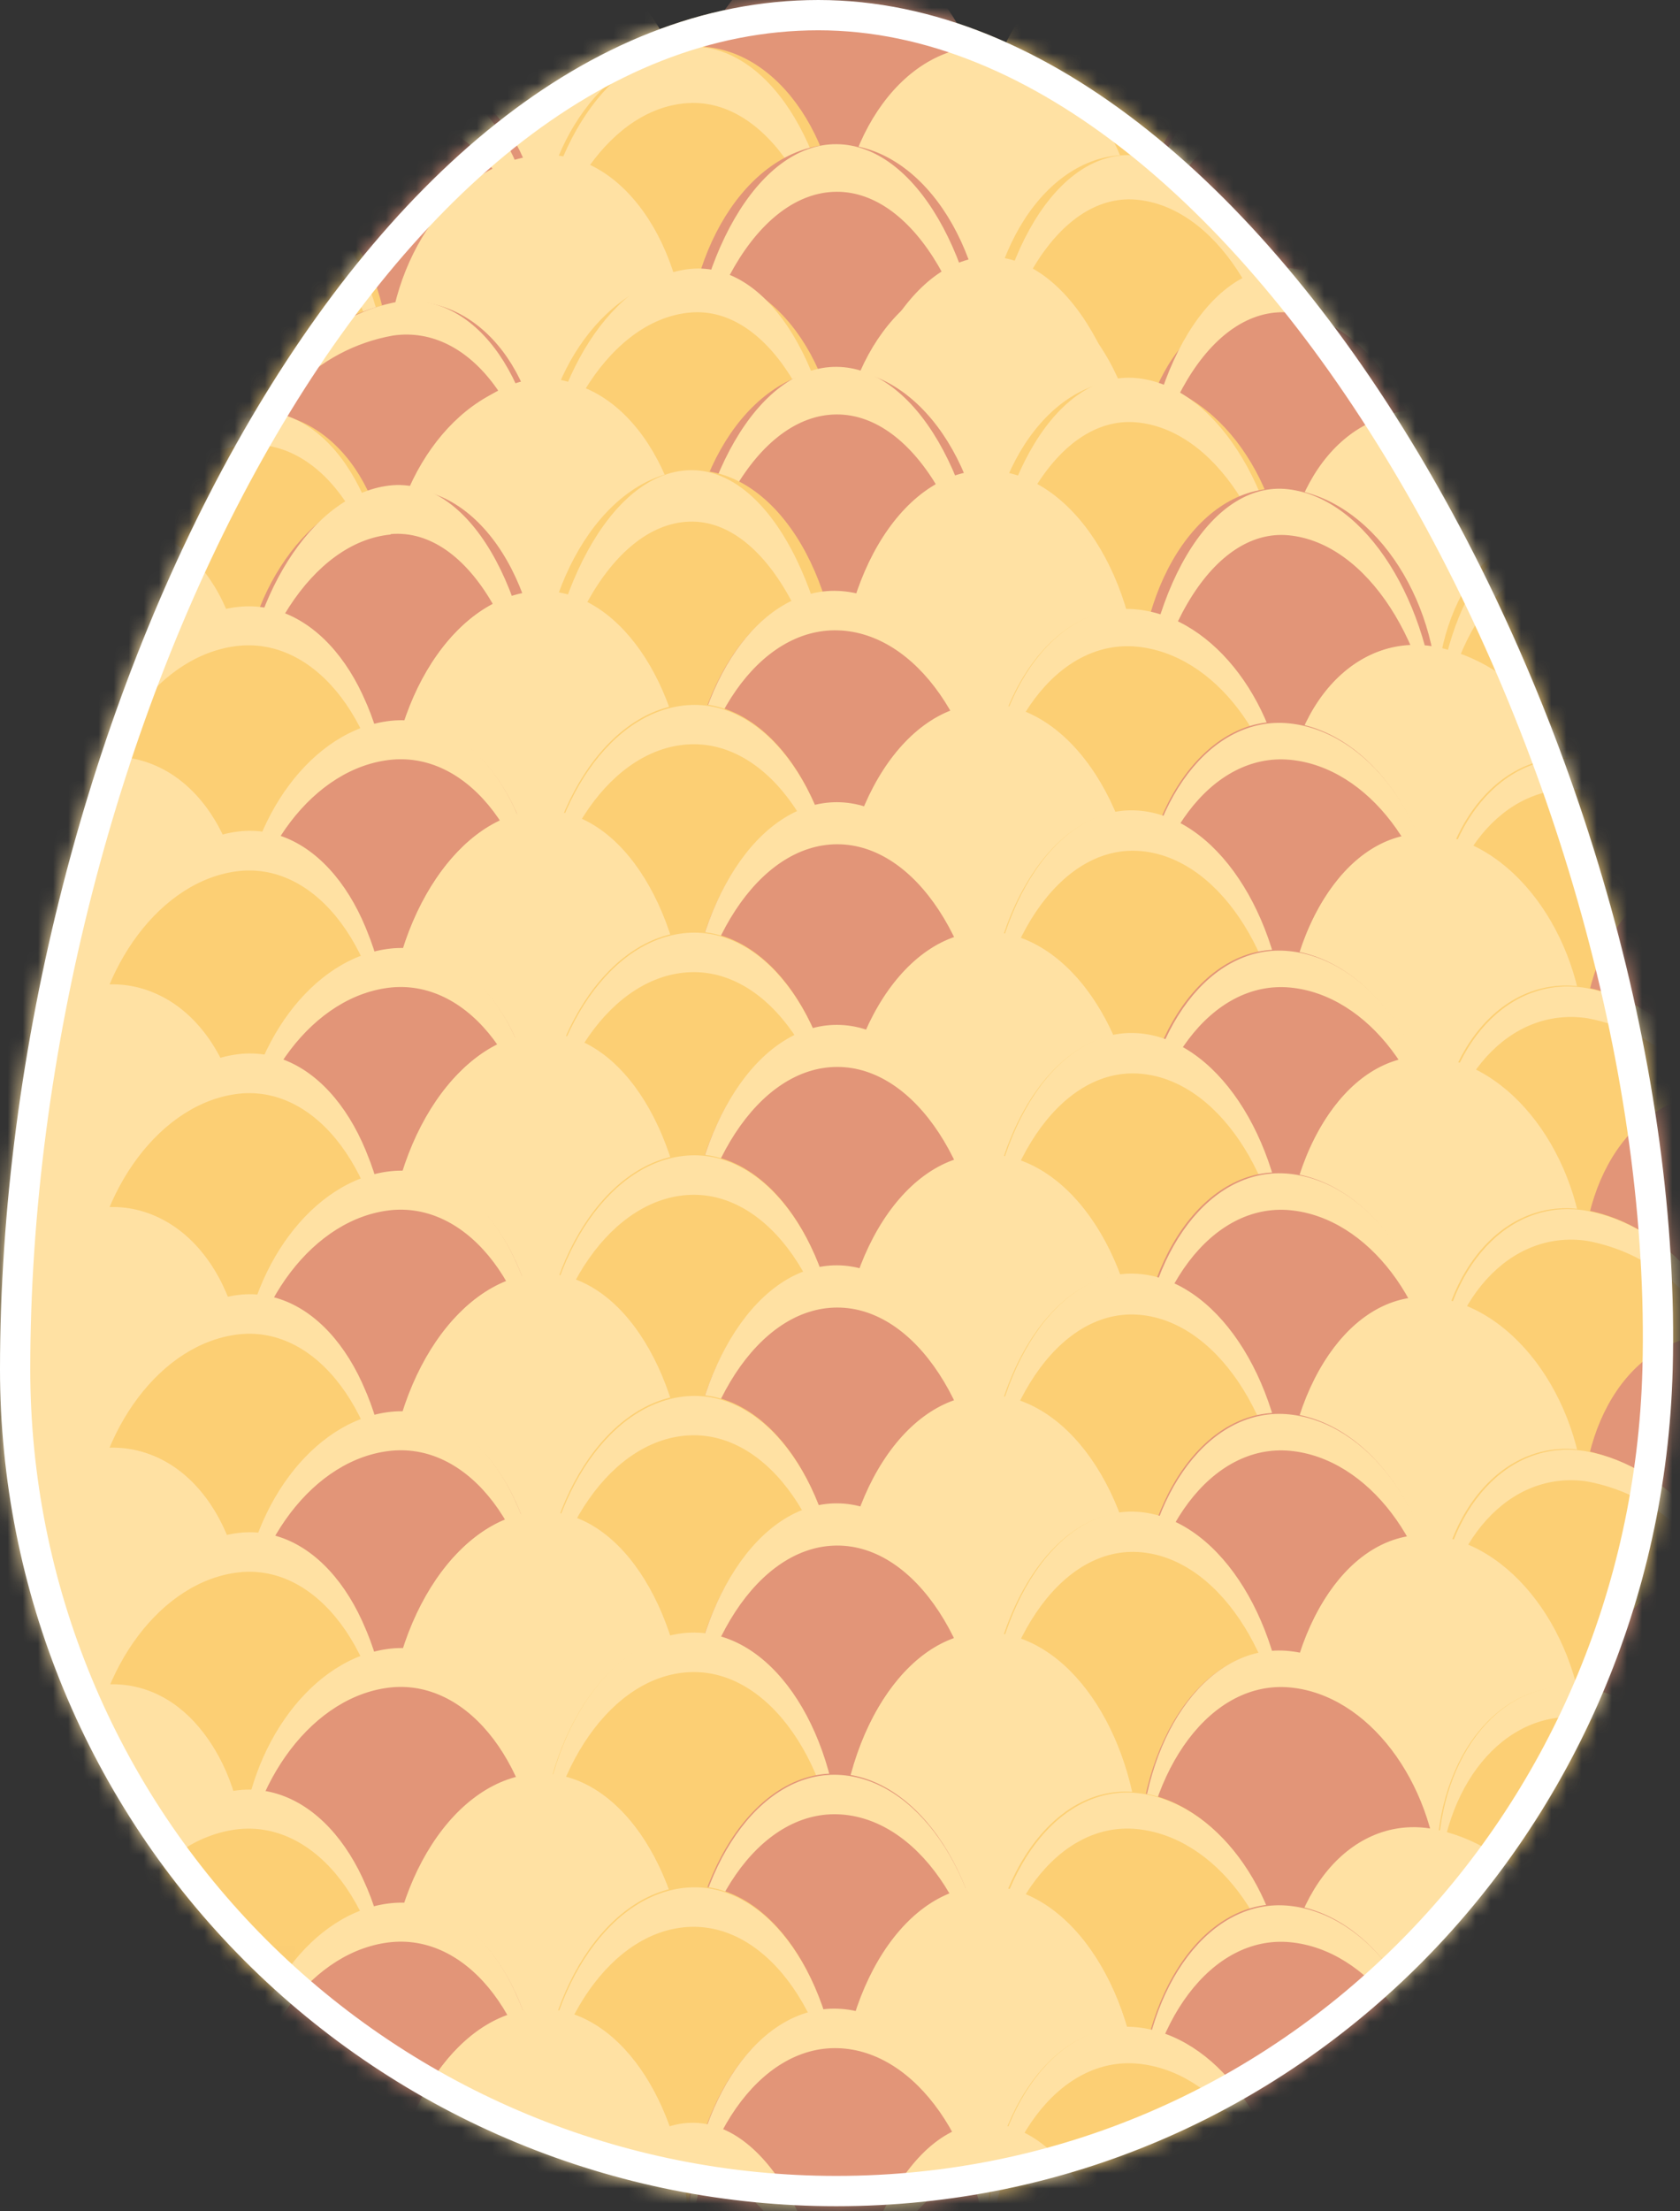 <?xml version="1.0" encoding="UTF-8"?> <svg xmlns="http://www.w3.org/2000/svg" width="111" height="146" viewBox="0 0 111 146" fill="none"><rect x="0" y="0" width="111" height="146" fill="#333333" stroke="none"/> <mask id="mask0_368_157" style="mask-type:luminance" maskUnits="userSpaceOnUse" x="0" y="0" width="111" height="146"> <path d="M109.518 90.385L109.518 90.385C108.73 120.386 85.202 144.67 55.259 144.67C48.133 144.671 41.077 143.269 34.493 140.542C27.91 137.816 21.928 133.82 16.889 128.781C11.85 123.742 7.854 117.76 5.128 111.177C2.401 104.593 0.999 97.537 1 90.412V90.411C1 69.431 6.847 46.998 16.464 29.835C26.11 12.621 39.367 1 54.072 1C68.773 1 82.881 13.455 93.261 31.119C103.604 48.719 110.024 71.139 109.518 90.385Z" fill="white" stroke="white" stroke-width="2"></path> </mask> <g mask="url(#mask0_368_157)"> <path d="M110.515 90.41C109.714 120.919 85.776 145.669 55.257 145.669C48 145.67 40.813 144.242 34.109 141.465C27.404 138.689 21.311 134.619 16.18 129.487C11.049 124.356 6.978 118.263 4.202 111.558C1.425 104.854 -0.003 97.667 -0.002 90.41C-0.002 48.12 23.551 -0.001 54.071 -0.001C84.59 -0.001 111.539 51.496 110.515 90.41Z" fill="url(#paint0_radial_368_157)"></path> <path d="M65.194 9.023C65.194 15.776 60.753 21.667 55.268 21.707C49.783 21.748 45.342 15.776 45.342 9.023C45.342 2.271 49.783 -3.62 55.268 -3.661C60.753 -3.701 65.194 2.26 65.194 9.023Z" fill="#E29578"></path> <path d="M84.844 9.023C84.73 11.758 83.698 14.374 81.913 16.45C80.128 18.525 77.696 19.938 75.009 20.46C69.554 21.241 65.113 15.908 65.113 9.023C65.113 2.139 69.554 -3.205 75.009 -2.424C77.698 -1.901 80.131 -0.487 81.916 1.59C83.701 3.668 84.733 6.287 84.844 9.023Z" fill="#FCCF74"></path> <path d="M45.434 9.023C45.434 15.908 40.993 21.19 35.538 20.46C32.851 19.938 30.419 18.525 28.634 16.45C26.85 14.374 25.817 11.758 25.703 9.023C25.815 6.287 26.847 3.668 28.631 1.59C30.416 -0.487 32.85 -1.901 35.538 -2.424C40.993 -3.205 45.434 2.139 45.434 9.023Z" fill="#FFE1A3"></path> <path d="M94.902 16.456C94.781 19.197 93.748 21.82 91.966 23.907C90.184 25.994 87.756 27.425 85.067 27.974C79.622 28.866 75.191 23.553 75.191 16.456C75.191 9.358 79.622 4.046 85.067 4.938C87.756 5.487 90.184 6.918 91.966 9.005C93.748 11.092 94.781 13.714 94.902 16.456Z" fill="#E29578"></path> <path d="M35.771 16.456C35.771 23.553 31.34 28.866 25.895 27.974C23.208 27.425 20.781 25.993 19 23.906C17.22 21.819 16.189 19.197 16.07 16.456C16.189 13.715 17.22 11.093 19 9.006C20.781 6.919 23.208 5.487 25.895 4.938C31.34 4.046 35.771 9.358 35.771 16.456Z" fill="#E29578"></path> <path d="M75.242 16.455C75.242 23.35 70.822 29.505 65.336 29.839C59.851 30.174 55.41 23.968 55.41 16.455C55.41 8.942 59.861 2.798 65.336 3.082C70.812 3.366 75.242 9.561 75.242 16.455Z" fill="#FFE1A3"></path> <path d="M55.522 16.455C55.522 23.968 51.081 30.113 45.595 29.839C40.11 29.565 35.69 23.35 35.69 16.455C35.69 9.56 40.12 3.406 45.595 3.082C51.071 2.757 55.522 8.942 55.522 16.455Z" fill="#FCCF74"></path> <g style="mix-blend-mode:screen"> <path d="M25.897 7.898C30.967 7.31 35.134 12.795 35.702 20.39V19.933V20.4C36.269 13.16 40.447 7.046 45.537 6.803C50.627 6.56 54.824 13.079 55.392 21.322C55.96 13.079 60.157 6.631 65.247 6.803C70.337 6.975 74.525 13.16 75.082 20.4C75.082 20.248 75.082 20.096 75.082 19.933C75.082 19.528 75.082 19.102 75.082 18.676C75.082 18.25 75.082 17.834 75.082 17.409C74.656 9.946 70.418 3.427 65.217 3.082C60.015 2.737 55.757 9.52 55.331 18.017C54.905 9.52 50.647 2.808 45.445 3.082C40.244 3.356 36.006 9.946 35.58 17.409C35.154 9.612 30.906 4.025 25.745 4.937C20.3 6.022 15.92 11.355 15.92 16.456C15.918 16.842 15.942 17.228 15.991 17.611C16.392 15.148 17.569 12.877 19.351 11.13C21.133 9.383 23.426 8.25 25.897 7.898Z" fill="#FFE1A3"></path> <path d="M75.245 19.933V20.39C75.813 12.795 79.99 7.31 85.05 7.898C87.493 8.283 89.752 9.429 91.506 11.173C93.259 12.917 94.417 15.17 94.814 17.611C94.858 17.228 94.882 16.842 94.885 16.456C94.885 11.386 90.495 6.022 85.05 4.937C79.889 4.025 75.641 9.612 75.215 17.409C75.215 17.824 75.215 18.24 75.215 18.676C75.215 19.112 75.245 19.518 75.245 19.933Z" fill="#FFE1A3"></path> </g> <path d="M55.268 38.608C60.75 38.608 65.194 32.099 65.194 24.069C65.194 16.039 60.75 9.529 55.268 9.529C49.786 9.529 45.342 16.039 45.342 24.069C45.342 32.099 49.786 38.608 55.268 38.608Z" fill="#E29578"></path> <path d="M84.925 24.059C84.925 31.045 80.505 37.352 75.029 37.859C69.554 38.365 65.113 32.018 65.113 24.059C65.113 16.1 69.554 9.793 75.029 10.26C80.505 10.726 84.925 17.073 84.925 24.059Z" fill="#FCCF74"></path> <path d="M104.536 24.06C104.401 26.798 103.364 29.414 101.587 31.501C99.81 33.588 97.392 35.029 94.711 35.598C89.276 36.551 84.846 31.248 84.846 24.029C84.846 16.81 89.276 11.507 94.711 12.46C97.402 13.033 99.827 14.482 101.605 16.582C103.383 18.681 104.414 21.311 104.536 24.06Z" fill="#FFE1A3"></path> <path d="M45.421 24.059C45.421 32.029 40.98 38.325 35.505 37.859C30.03 37.392 25.609 31.045 25.609 24.059C25.609 17.073 30.04 10.777 35.505 10.26C40.97 9.743 45.431 16.1 45.421 24.059Z" fill="#FFE1A3"></path> <path d="M25.704 24.061C25.704 31.28 21.273 36.583 15.839 35.629C13.152 35.06 10.729 33.616 8.951 31.522C7.173 29.428 6.14 26.804 6.014 24.061C6.14 21.317 7.173 18.693 8.951 16.599C10.729 14.506 13.152 13.061 15.839 12.492C21.273 11.539 25.704 16.841 25.704 24.061Z" fill="#FCCF74"></path> <g style="mix-blend-mode:screen"> <path d="M65.194 27.821C65.194 27.304 65.194 26.807 65.194 26.29C65.62 16.942 69.879 9.783 75.07 10.26C80.261 10.736 84.499 17.601 84.925 25.276C85.351 17.165 89.589 11.507 94.75 12.49C100.185 13.646 104.575 18.969 104.575 24.059C104.59 24.343 104.59 24.627 104.575 24.911C104.223 22.385 103.079 20.036 101.305 18.202C99.532 16.369 97.223 15.146 94.71 14.711C89.559 13.981 85.311 19.78 84.885 27.892C84.459 20.237 80.221 13.596 75.029 13.18C69.838 12.764 65.59 20.024 65.154 29.403C65.184 28.855 65.194 28.348 65.194 27.821ZM15.837 14.711C20.987 13.981 25.226 19.78 25.651 27.892C26.087 20.237 30.326 13.596 35.507 13.18C40.688 12.764 44.956 20.024 45.382 29.403C45.382 28.896 45.382 28.389 45.382 27.861C45.382 27.334 45.382 26.848 45.382 26.33C44.956 16.982 40.698 9.824 35.507 10.3C30.315 10.777 26.077 17.641 25.651 25.317C25.236 17.205 20.987 11.547 15.837 12.531C10.392 13.687 6.012 19.01 6.012 24.1C6.012 24.384 6.012 24.668 6.012 24.951C6.353 22.424 7.488 20.07 9.254 18.229C11.02 16.388 13.325 15.156 15.837 14.711ZM45.382 29.362C45.818 20.156 50.077 12.693 55.268 12.663C60.459 12.632 64.728 20.156 65.154 29.362C65.154 28.855 65.154 28.348 65.154 27.831C65.154 27.314 65.154 26.817 65.154 26.29C64.728 17.073 60.469 9.55 55.268 9.52C50.067 9.489 45.808 17.073 45.382 26.29C45.382 26.797 45.382 27.304 45.382 27.831C45.382 28.358 45.413 28.855 45.382 29.362Z" fill="#FFE1A3"></path> </g> <path d="M94.902 31.543C94.78 34.285 93.746 36.908 91.965 38.996C90.183 41.084 87.756 42.519 85.067 43.071C79.622 43.913 75.242 38.64 75.242 31.543C75.242 24.445 79.673 19.132 85.118 20.025C87.796 20.585 90.212 22.021 91.984 24.107C93.755 26.193 94.782 28.809 94.902 31.543Z" fill="#E29578"></path> <path d="M35.771 31.542C35.771 38.639 31.34 43.962 25.895 43.07C23.208 42.517 20.782 41.083 19.002 38.994C17.222 36.906 16.19 34.283 16.07 31.542C16.191 28.802 17.223 26.18 19.003 24.094C20.782 22.007 23.208 20.575 25.895 20.024C31.34 19.081 35.771 24.444 35.771 31.542Z" fill="#E29578"></path> <path d="M75.242 31.542C75.242 38.447 70.822 44.591 65.336 44.926C59.851 45.261 55.41 39.055 55.41 31.542C55.41 24.029 59.861 17.885 65.336 18.169C70.812 18.453 75.242 24.597 75.242 31.542Z" fill="#FFE1A3"></path> <path d="M55.521 31.543C55.521 39.056 51.08 45.211 45.595 44.927C40.11 44.643 35.699 38.397 35.699 31.543C35.699 24.689 40.13 18.504 45.605 18.169C51.08 17.835 55.521 23.989 55.521 31.543Z" fill="#FCCF74"></path> <g style="mix-blend-mode:screen"> <path d="M75.335 35.264C75.335 34.746 75.335 34.25 75.335 33.722C75.761 24.374 80.019 17.226 85.21 17.703C90.402 18.179 94.64 25.033 95.066 32.719C95.492 24.607 99.73 18.95 104.891 19.933C110.325 21.079 114.716 26.402 114.716 31.502C114.731 31.786 114.731 32.07 114.716 32.354C114.367 29.826 113.223 27.476 111.45 25.642C109.676 23.808 107.364 22.586 104.85 22.154C99.699 21.413 95.451 27.223 95.025 35.335C94.599 27.68 90.361 21.049 85.17 20.633C79.979 20.217 75.73 27.467 75.294 36.855C75.325 36.288 75.335 35.781 75.335 35.264ZM25.977 22.154C31.128 21.413 35.366 27.223 35.792 35.335C36.228 27.68 40.466 21.049 45.647 20.633C50.828 20.217 55.097 27.467 55.523 36.855C55.523 36.338 55.523 35.842 55.523 35.314C55.523 34.787 55.523 34.3 55.523 33.773C55.097 24.425 50.839 17.277 45.647 17.753C40.456 18.23 36.218 25.084 35.792 32.769C35.376 24.658 31.128 19 25.977 19.984C20.532 21.13 16.152 26.453 16.152 31.553C16.152 31.837 16.152 32.12 16.152 32.404C16.488 29.874 17.622 27.516 19.389 25.672C21.155 23.829 23.463 22.597 25.977 22.154ZM55.523 36.805C55.959 27.598 60.217 20.136 65.409 20.105C70.6 20.075 74.868 27.598 75.294 36.805C75.294 36.288 75.294 35.791 75.294 35.264C75.294 34.736 75.294 34.25 75.294 33.722C74.868 24.506 70.61 16.983 65.409 16.952C60.207 16.922 55.949 24.506 55.523 33.722C55.523 34.24 55.523 34.736 55.523 35.264C55.523 35.791 55.553 36.288 55.523 36.805Z" fill="#FFE1A3"></path> </g> <path d="M55.268 53.473C60.75 53.473 65.194 46.963 65.194 38.933C65.194 30.903 60.75 24.394 55.268 24.394C49.786 24.394 45.342 30.903 45.342 38.933C45.342 46.963 49.786 53.473 55.268 53.473Z" fill="#E29578"></path> <path d="M84.925 38.933C84.925 45.919 80.505 52.215 75.029 52.733C69.554 53.25 65.113 46.892 65.113 38.933C65.113 30.974 69.554 24.667 75.029 25.134C80.505 25.6 84.925 31.947 84.925 38.933Z" fill="#FCCF74"></path> <path d="M104.536 38.935C104.408 41.678 103.374 44.301 101.596 46.394C99.819 48.488 97.397 49.933 94.711 50.504C89.276 51.457 84.846 46.154 84.846 38.935C84.846 31.716 89.276 26.403 94.711 27.366C97.397 27.937 99.819 29.382 101.596 31.475C103.374 33.568 104.408 36.191 104.536 38.935Z" fill="#FFE1A3"></path> <path d="M45.421 38.933C45.421 46.893 40.98 53.199 35.505 52.733C30.03 52.266 25.609 45.919 25.609 38.933C25.609 31.948 30.04 25.641 35.505 25.134C40.97 24.627 45.431 30.964 45.421 38.933Z" fill="#FFE1A3"></path> <path d="M25.704 38.935C25.704 46.154 21.273 51.457 15.839 50.504C13.152 49.934 10.729 48.49 8.951 46.396C7.173 44.303 6.14 41.678 6.014 38.935C6.14 36.191 7.173 33.567 8.951 31.473C10.729 29.38 13.152 27.935 15.839 27.366C21.273 26.403 25.704 31.716 25.704 38.935Z" fill="#FCCF74"></path> <g style="mix-blend-mode:screen"> <path d="M65.194 42.523C65.194 42.006 65.194 41.509 65.194 40.992C65.62 31.644 69.879 24.485 75.07 24.962C80.261 25.439 84.499 32.303 84.925 39.978C85.351 31.867 89.589 26.209 94.75 27.193C100.185 28.348 104.575 33.672 104.575 38.761C104.59 39.045 104.59 39.329 104.575 39.613C104.223 37.087 103.079 34.738 101.305 32.904C99.532 31.071 97.223 29.849 94.71 29.413C89.559 28.683 85.311 34.483 84.885 42.594C84.459 34.939 80.221 28.298 75.029 27.882C69.838 27.466 65.59 34.726 65.154 44.105C65.184 43.557 65.194 43.05 65.194 42.523ZM15.837 29.413C20.987 28.683 25.226 34.483 25.651 42.594C26.087 34.939 30.326 28.298 35.507 27.882C40.688 27.466 44.956 34.726 45.382 44.105C45.382 43.598 45.382 43.091 45.382 42.564C45.382 42.036 45.382 41.55 45.382 41.033C44.956 31.684 40.698 24.526 35.507 25.003C30.315 25.479 26.077 32.343 25.651 40.019C25.236 31.907 20.987 26.25 15.837 27.233C10.392 28.389 6.012 33.712 6.012 38.802C6.012 39.086 6.012 39.37 6.012 39.654C6.353 37.126 7.488 34.772 9.254 32.931C11.02 31.091 13.325 29.859 15.837 29.413ZM45.382 44.064C45.818 34.858 50.077 27.395 55.268 27.365C60.459 27.334 64.728 34.858 65.154 44.064C65.154 43.557 65.154 43.05 65.154 42.533C65.154 42.016 65.154 41.519 65.154 40.992C64.728 31.776 60.469 24.252 55.268 24.222C50.067 24.191 45.808 31.776 45.382 40.992C45.382 41.499 45.382 42.006 45.382 42.533C45.382 43.06 45.413 43.557 45.382 44.064Z" fill="#FFE1A3"></path> </g> <path d="M94.993 46.366C94.993 53.403 90.572 59.81 85.107 60.439C79.642 61.068 75.201 54.629 75.201 46.366C75.201 38.102 79.642 31.694 85.107 32.293C90.572 32.891 94.993 39.329 94.993 46.366Z" fill="#E29578"></path> <path d="M114.584 46.367C114.584 51.629 110.204 56.932 104.769 57.966C99.335 59 94.914 53.667 94.914 46.367C94.914 39.067 99.335 33.764 104.769 34.768C110.204 35.771 114.584 41.105 114.584 46.367Z" fill="#FCCF74"></path> <path d="M35.761 46.366C35.761 54.63 31.32 61.028 25.855 60.44C20.389 59.851 15.969 53.403 15.969 46.366C15.969 39.33 20.389 32.932 25.855 32.303C31.32 31.675 35.761 38.103 35.761 46.366Z" fill="#E29578"></path> <path d="M75.294 46.366C75.294 54.477 70.853 61.463 65.368 61.686C59.882 61.909 55.441 54.903 55.441 46.366C55.441 37.829 59.882 30.863 65.368 31.056C70.853 31.248 75.294 38.234 75.294 46.366Z" fill="#FFE1A3"></path> <path d="M16.141 46.366C16.141 53.666 11.71 58.969 6.286 57.965C0.861 56.961 -3.539 51.628 -3.539 46.366C-3.539 41.103 0.851 35.811 6.286 34.766C11.72 33.722 16.141 39.065 16.141 46.366Z" fill="#FFE1A3"></path> <path d="M55.522 46.366C55.522 54.903 51.081 61.869 45.596 61.676C40.111 61.484 35.68 54.498 35.68 46.366C35.68 38.234 40.111 31.279 45.596 31.056C51.081 30.833 55.522 37.829 55.522 46.366Z" fill="#FCCF74"></path> <g style="mix-blend-mode:screen"> <path d="M75.242 50.473C75.242 49.935 75.242 49.459 75.242 48.871C75.668 39.056 79.927 31.705 85.108 32.303C90.289 32.901 94.527 39.857 94.953 47.593C95.379 39.401 99.607 33.712 104.768 34.726C110.202 35.892 114.582 41.185 114.582 46.285C114.582 46.569 114.582 46.853 114.582 47.137C114.227 44.633 113.091 42.306 111.337 40.485C109.582 38.664 107.297 37.444 104.808 36.998C99.657 36.247 95.419 42.067 94.993 50.29C94.568 42.574 90.329 35.842 85.148 35.345C79.967 34.848 75.719 42.331 75.283 52.146C75.242 51.547 75.242 51.02 75.242 50.473ZM25.814 35.264C30.995 34.818 35.243 42.25 35.669 52.075C36.095 42.493 40.343 34.615 45.544 34.443C50.746 34.27 54.994 42.412 55.43 52.693C55.43 52.135 55.43 51.568 55.43 50.99C55.43 50.412 55.43 49.854 55.43 49.297C55.004 39.015 50.746 30.894 45.544 31.046C40.343 31.198 36.085 39.248 35.669 48.85C35.243 39.025 30.985 31.614 25.803 32.252C20.328 32.962 15.918 40.516 15.918 48.871C15.918 49.317 15.918 49.763 15.918 50.209C16.435 42.523 20.633 35.781 25.814 35.294V35.264ZM6.073 36.754C11.223 35.974 15.451 41.824 15.887 50.006C16.313 42.29 20.541 35.548 25.722 35.041C30.904 34.534 35.162 42.006 35.588 51.821C35.588 51.284 35.588 50.757 35.588 50.209C35.588 49.661 35.588 49.144 35.588 48.607C35.162 38.792 30.904 31.451 25.722 32.06C20.541 32.668 16.303 39.634 15.887 47.38C15.461 39.188 11.223 33.51 6.073 34.534C0.638 35.73 -3.752 41.033 -3.752 46.133C-3.767 46.417 -3.767 46.701 -3.752 46.985C-3.397 44.467 -2.256 42.125 -0.492 40.293C1.272 38.462 3.569 37.234 6.073 36.785V36.754ZM55.44 52.673C55.876 42.392 60.135 34.29 65.326 34.422C70.517 34.554 74.776 42.473 75.202 52.044C75.202 51.517 75.202 51.03 75.202 50.442C75.202 49.854 75.202 49.367 75.202 48.83C74.776 39.248 70.528 31.279 65.326 31.046C60.125 30.813 55.866 38.975 55.44 49.297C55.44 49.854 55.44 50.422 55.44 50.99C55.44 51.557 55.461 52.146 55.44 52.703V52.673Z" fill="#FFE1A3"></path> </g> <path d="M65.233 54.356C65.233 62.467 60.792 69.412 55.307 69.635C49.822 69.858 45.381 62.873 45.381 54.356C45.381 45.839 49.832 38.893 55.307 39.076C60.782 39.258 65.233 46.244 65.233 54.356Z" fill="#E29578"></path> <path d="M84.944 54.336C84.944 61.362 80.523 67.76 75.058 68.389C69.593 69.017 65.152 62.599 65.152 54.356C65.152 46.113 69.593 39.715 75.058 40.303C80.523 40.891 84.944 47.309 84.944 54.336Z" fill="#FCCF74"></path> <path d="M104.536 54.316C104.536 59.578 100.145 64.881 94.711 65.915C89.276 66.949 84.856 61.626 84.856 54.336C84.856 47.046 89.276 41.753 94.711 42.737C100.145 43.72 104.536 49.044 104.536 54.316Z" fill="#FFE1A3"></path> <path d="M45.476 54.356C45.476 62.873 41.025 69.819 35.539 69.636C30.054 69.454 25.623 62.468 25.623 54.356C25.623 46.245 30.064 39.3 35.539 39.077C41.014 38.853 45.476 45.839 45.476 54.356Z" fill="#FFE1A3"></path> <path d="M25.702 54.356C25.702 62.599 21.261 68.987 15.796 68.388C10.331 67.79 5.91 61.362 5.91 54.336C5.91 47.309 10.331 40.921 15.796 40.303C21.261 39.684 25.702 46.113 25.702 54.356Z" fill="#FCCF74"></path> <g style="mix-blend-mode:screen"> <path d="M65.276 54.285C65.276 53.869 65.276 53.444 65.276 53.038C65.702 45.393 69.96 39.695 75.141 40.242C80.322 40.79 84.561 46.64 84.986 53.19C85.402 46.437 89.64 41.773 94.791 42.696C100.226 43.71 104.616 49.003 104.616 54.265C104.616 54.549 104.616 54.833 104.616 55.117C104.295 52.559 103.164 50.17 101.39 48.3C99.615 46.431 97.288 45.178 94.751 44.724C89.61 43.943 85.372 48.688 84.946 55.441C84.51 48.911 80.282 43.183 75.101 42.696C69.92 42.209 65.661 47.968 65.235 55.603C65.255 55.127 65.276 54.711 65.276 54.285ZM15.837 42.635C21.018 42.169 25.277 47.918 25.703 55.553C26.139 48.019 30.387 41.794 35.588 41.621C40.79 41.449 45.038 47.705 45.474 55.613C45.474 55.177 45.474 54.741 45.474 54.305C45.474 53.869 45.474 53.423 45.474 52.998C45.038 45.089 40.779 38.803 35.588 39.026C30.397 39.249 26.128 45.505 25.703 53.048C25.277 45.403 21.028 39.695 15.837 40.242C10.372 40.871 5.951 47.259 5.951 54.295C5.951 54.67 5.951 55.035 6.002 55.401C6.428 48.85 10.656 43.122 15.837 42.635ZM-3.904 44.521C1.247 43.73 5.485 48.475 5.911 55.228C6.347 48.688 10.575 42.96 15.756 42.463C20.937 41.966 25.185 47.725 25.621 55.37C25.621 54.954 25.621 54.529 25.621 54.113C25.621 53.697 25.621 53.271 25.621 52.855C25.195 45.211 20.937 39.523 15.756 40.07C10.575 40.617 6.337 46.488 5.911 53.028C5.495 46.285 1.257 41.621 -3.904 42.554C-9.339 43.568 -13.719 48.891 -13.719 54.153C-13.719 54.437 -13.719 54.721 -13.719 54.995C-13.405 52.434 -12.285 50.039 -10.52 48.157C-8.756 46.274 -6.439 45.001 -3.904 44.521ZM45.474 55.603C45.9 47.695 50.158 41.469 55.36 41.621C60.561 41.773 64.799 48.009 65.235 55.542C65.235 55.127 65.235 54.711 65.235 54.285C65.235 53.859 65.235 53.444 65.235 53.038C64.809 45.495 60.551 39.218 55.36 39.016C50.168 38.813 45.9 45.099 45.474 52.987C45.474 53.413 45.474 53.849 45.474 54.295C45.474 54.741 45.494 55.167 45.474 55.603Z" fill="#FFE1A3"></path> </g> <path d="M94.993 61.757C94.993 68.794 90.573 75.202 85.108 75.83C79.643 76.459 75.242 70.071 75.242 61.767C75.242 53.463 79.683 47.106 85.148 47.694C90.613 48.282 94.993 54.721 94.993 61.757Z" fill="#E29578"></path> <path d="M114.584 61.747C114.584 67.009 110.204 72.312 104.769 73.346C99.335 74.381 94.914 69.058 94.914 61.757C94.914 54.457 99.335 49.164 104.769 50.158C107.455 50.735 109.875 52.185 111.65 54.281C113.426 56.378 114.457 59.003 114.584 61.747Z" fill="#FCCF74"></path> <path d="M35.761 61.767C35.761 70.02 31.32 76.418 25.855 75.83C20.389 75.242 15.969 68.793 15.969 61.757C15.969 54.72 20.389 48.322 25.855 47.694C31.32 47.065 35.761 53.514 35.761 61.767Z" fill="#E29578"></path> <path d="M75.294 61.767C75.294 69.879 70.853 76.844 65.368 77.067C59.882 77.291 55.441 70.294 55.441 61.767C55.441 53.24 59.882 46.285 65.368 46.467C70.853 46.65 75.294 53.646 75.294 61.767Z" fill="#FFE1A3"></path> <path d="M16.141 61.757C16.141 69.058 11.71 74.36 6.286 73.367C0.861 72.373 -3.539 67.02 -3.539 61.747C-3.539 56.475 0.851 51.172 6.286 50.138C11.72 49.104 16.141 54.457 16.141 61.757Z" fill="#FFE1A3"></path> <path d="M55.522 61.768C55.522 70.295 51.081 77.251 45.596 77.068C40.111 76.886 35.68 69.89 35.68 61.768C35.68 53.647 40.111 46.691 45.596 46.468C51.081 46.245 55.522 53.241 55.522 61.768Z" fill="#FCCF74"></path> <g style="mix-blend-mode:screen"> <path d="M75.334 61.828C75.334 61.403 75.334 60.987 75.334 60.571C75.76 52.926 80.009 47.218 85.2 47.765C90.391 48.313 94.619 54.163 95.035 60.723C95.461 53.971 99.699 49.286 104.85 50.209C110.284 51.223 114.664 56.526 114.664 61.788C114.68 62.068 114.68 62.349 114.664 62.629C114.358 60.076 113.245 57.688 111.487 55.811C109.729 53.934 107.418 52.668 104.89 52.196C99.74 51.405 95.511 56.171 95.076 62.923C94.65 56.384 90.411 50.655 85.24 50.168C80.069 49.682 75.801 55.451 75.375 63.096C75.314 62.67 75.334 62.254 75.334 61.828ZM25.896 50.158C31.077 49.692 35.325 55.441 35.761 63.096C36.187 55.552 40.445 49.317 45.637 49.144C50.828 48.972 55.097 55.228 55.522 63.157C55.522 62.721 55.522 62.285 55.522 61.849C55.522 61.413 55.522 60.967 55.522 60.531C55.097 52.622 50.838 46.336 45.637 46.549C40.435 46.762 36.187 53.038 35.761 60.591C35.335 52.936 31.077 47.218 25.896 47.765C20.431 48.384 16.01 54.782 16.01 61.828C16.01 62.204 16.01 62.569 16.01 62.934C16.486 56.384 20.715 50.645 25.896 50.158ZM6.155 52.044C11.305 51.253 15.543 55.998 15.969 62.761C16.395 56.221 20.633 50.483 25.814 49.986C30.996 49.489 35.244 55.258 35.68 62.903C35.68 62.487 35.68 62.072 35.68 61.646C35.68 61.22 35.68 60.804 35.68 60.389C35.244 52.744 30.996 47.035 25.814 47.593C20.633 48.151 16.395 54.011 15.969 60.561C15.543 53.808 11.305 49.144 6.155 50.077C0.72 51.091 -3.66 56.404 -3.66 61.666C-3.66 61.96 -3.66 62.234 -3.66 62.518C-3.346 59.957 -2.226 57.562 -0.462 55.679C1.302 53.797 3.619 52.524 6.155 52.044ZM55.522 63.147C55.958 55.228 60.217 48.952 65.408 49.144C70.599 49.337 74.858 55.542 75.294 63.086C75.294 62.67 75.294 62.254 75.294 61.828C75.294 61.403 75.294 60.987 75.294 60.571C74.858 53.017 70.61 46.731 65.408 46.538C60.207 46.346 55.958 52.622 55.522 60.52C55.522 60.956 55.522 61.392 55.522 61.839C55.522 62.285 55.553 62.711 55.522 63.147Z" fill="#FFE1A3"></path> </g> <path d="M65.204 69.402C65.204 78.325 60.753 85.736 55.268 85.757C49.783 85.777 45.342 78.325 45.342 69.402C45.342 60.48 49.783 53.068 55.268 53.058C60.753 53.047 65.204 60.48 65.204 69.402Z" fill="#E29578"></path> <path d="M84.956 69.392C84.956 77.686 80.515 84.855 75.04 85.219C69.564 85.585 65.113 78.386 65.113 69.402C65.113 60.419 69.564 53.251 75.04 53.575C80.515 53.9 84.956 61.108 84.956 69.392Z" fill="#FCCF74"></path> <path d="M104.646 69.382C104.646 76.479 100.236 82.918 94.771 83.627C89.306 84.337 84.875 77.848 84.875 69.433C84.875 61.017 89.316 54.518 94.771 55.187C100.226 55.856 104.646 62.315 104.646 69.382Z" fill="#FFE1A3"></path> <path d="M124.215 69.352C124.215 74.614 119.834 79.906 114.4 80.971C108.965 82.036 104.555 76.723 104.555 69.382C104.555 62.041 108.975 56.738 114.4 57.762C119.824 58.786 124.215 64.089 124.215 69.352Z" fill="#E29578"></path> <path d="M45.422 69.403C45.422 78.386 40.981 85.555 35.506 85.23C30.031 84.906 25.59 77.687 25.59 69.393C25.59 61.099 30.021 53.941 35.506 53.576C40.991 53.211 45.422 60.42 45.422 69.403Z" fill="#FFE1A3"></path> <path d="M25.672 69.392C25.672 77.848 21.241 84.317 15.776 83.587C10.311 82.857 5.9 76.398 5.9 69.331C5.9 62.264 10.321 55.795 15.776 55.136C21.231 54.477 25.672 60.946 25.672 69.392Z" fill="#FCCF74"></path> <g style="mix-blend-mode:screen"> <path d="M65.245 69.332C65.245 68.875 65.245 68.419 65.245 67.963C65.671 59.628 69.93 53.2 75.121 53.514C80.312 53.829 84.571 60.348 84.997 68.054C85.412 60.216 89.671 54.457 94.842 55.086C100.307 55.796 104.717 62.254 104.717 69.281C104.717 69.656 104.717 70.031 104.717 70.396C104.291 63.826 100.063 58.036 94.882 57.479C89.701 56.921 85.463 62.751 85.037 70.589C84.611 62.893 80.363 56.465 75.172 56.181C69.98 55.897 65.722 62.356 65.296 70.68C65.225 70.254 65.245 69.798 65.245 69.332ZM15.817 57.509C20.998 56.982 25.246 62.792 25.672 70.629C26.108 62.923 30.356 56.495 35.548 56.211C40.739 55.928 44.997 62.386 45.423 70.721C45.423 70.264 45.423 69.808 45.423 69.342C45.423 68.875 45.423 68.419 45.423 67.973C44.997 59.638 40.739 53.21 35.548 53.514C30.356 53.819 26.098 60.348 25.672 68.064C25.246 60.216 20.998 54.457 15.817 55.086C10.362 55.796 5.941 62.254 5.941 69.281C5.941 69.656 5.941 70.031 5.941 70.396C6.418 63.867 10.646 58.067 15.817 57.509ZM-3.904 59.537C1.247 58.716 5.475 63.461 5.901 70.254C6.337 63.694 10.565 57.884 15.736 57.327C20.907 56.769 25.155 62.589 25.591 70.416C25.591 69.99 25.591 69.565 25.591 69.139C25.591 68.713 25.591 68.277 25.591 67.851C25.165 60.014 20.917 54.265 15.736 54.903C10.555 55.542 6.326 61.464 5.901 68.084C5.485 61.281 1.247 56.627 -3.904 57.59C-9.339 58.655 -13.719 63.948 -13.719 69.21C-13.719 69.494 -13.719 69.778 -13.719 70.061C-13.413 67.493 -12.296 65.089 -10.531 63.199C-8.767 61.308 -6.445 60.029 -3.904 59.547V59.537ZM45.423 70.69C45.859 62.406 50.118 55.755 55.309 55.745C60.5 55.735 64.769 62.406 65.195 70.69C65.195 70.234 65.195 69.778 65.195 69.311C65.195 68.845 65.195 68.399 65.195 67.942C64.759 59.648 60.5 52.977 55.299 52.967C50.097 52.957 45.849 59.648 45.413 67.942C45.413 68.388 45.413 68.855 45.413 69.311C45.413 69.767 45.454 70.254 45.423 70.71V70.69Z" fill="#FFE1A3"></path> </g> <path d="M94.993 76.794C94.993 83.83 90.572 90.238 85.107 90.867C79.642 91.495 75.201 85.057 75.201 76.804C75.201 68.55 79.642 62.153 85.107 62.741C90.572 63.329 94.993 69.767 94.993 76.794Z" fill="#E29578"></path> <path d="M114.584 76.783C114.584 82.056 110.204 87.348 104.769 88.393C99.335 89.437 94.914 84.094 94.914 76.793C94.914 69.493 99.335 64.201 104.769 65.194C110.204 66.188 114.584 71.521 114.584 76.783Z" fill="#FCCF74"></path> <path d="M35.761 76.803C35.761 85.057 31.32 91.465 25.855 90.867C20.389 90.268 15.969 83.83 15.969 76.793C15.969 69.757 20.389 63.359 25.855 62.74C31.32 62.122 35.761 68.55 35.761 76.803Z" fill="#E29578"></path> <path d="M75.294 76.804C75.294 84.915 70.853 91.881 65.368 92.104C59.882 92.327 55.441 85.341 55.441 76.814C55.441 68.287 59.882 61.321 65.368 61.514C70.853 61.706 75.294 68.682 75.294 76.804Z" fill="#FFE1A3"></path> <path d="M16.141 76.793C16.141 84.103 11.71 89.406 6.286 88.403C0.861 87.399 -3.539 82.066 -3.539 76.783C-3.539 71.501 0.851 66.208 6.286 65.184C11.72 64.16 16.141 69.493 16.141 76.793Z" fill="#FFE1A3"></path> <path d="M55.522 76.814C55.522 85.341 51.081 92.296 45.596 92.103C40.111 91.911 35.68 84.925 35.68 76.803C35.68 68.682 40.111 61.727 45.596 61.514C51.081 61.301 55.522 68.276 55.522 76.814Z" fill="#FCCF74"></path> <g style="mix-blend-mode:screen"> <path d="M75.334 76.865C75.334 76.449 75.334 76.023 75.334 75.608C75.76 67.963 80.009 62.254 85.2 62.802C90.391 63.349 94.619 69.21 95.035 75.76C95.461 69.007 99.699 64.333 104.85 65.246C110.284 66.259 114.664 71.562 114.664 76.825C114.68 77.108 114.68 77.392 114.664 77.676C114.359 75.122 113.246 72.731 111.488 70.853C109.73 68.975 107.419 67.707 104.89 67.233C99.74 66.452 95.511 71.207 95.076 77.96C94.65 71.43 90.411 65.692 85.24 65.205C80.069 64.718 75.801 70.487 75.375 78.132C75.314 77.707 75.334 77.291 75.334 76.865ZM25.896 65.195C31.077 64.739 35.325 70.487 35.761 78.143C36.187 70.589 40.445 64.363 45.637 64.191C50.828 64.019 55.097 70.275 55.522 78.193C55.522 77.757 55.522 77.331 55.522 76.885C55.522 76.439 55.522 76.003 55.522 75.577C55.097 67.659 50.838 61.382 45.637 61.585C40.435 61.788 36.187 68.074 35.761 75.628C35.335 67.973 31.077 62.254 25.896 62.802C20.431 63.431 16.01 69.828 16.01 76.865C16.01 77.24 16.01 77.605 16.01 77.97C16.486 71.42 20.715 65.692 25.896 65.195ZM6.155 67.081C11.305 66.29 15.543 71.045 15.969 77.798C16.395 71.258 20.633 65.519 25.814 65.022C30.996 64.526 35.244 70.295 35.68 77.95C35.68 77.534 35.68 77.108 35.68 76.693C35.68 76.277 35.68 75.851 35.68 75.435C35.244 67.78 30.996 62.072 25.814 62.63C20.633 63.187 16.395 69.048 15.969 75.608C15.543 68.855 11.305 64.181 6.155 65.114C0.72 66.128 -3.66 71.451 -3.66 76.713C-3.66 76.997 -3.66 77.281 -3.66 77.555C-3.346 74.994 -2.226 72.599 -0.462 70.716C1.302 68.833 3.619 67.56 6.155 67.081ZM55.522 78.183C55.958 70.275 60.217 63.988 65.408 64.181C70.599 64.374 74.858 70.589 75.294 78.122C75.294 77.707 75.294 77.291 75.294 76.865C75.294 76.439 75.294 76.023 75.294 75.608C74.858 68.064 70.61 61.778 65.408 61.575C60.207 61.372 55.958 67.659 55.522 75.567C55.522 75.993 55.522 76.429 55.522 76.875C55.522 77.321 55.553 77.747 55.522 78.183Z" fill="#FFE1A3"></path> </g> <path d="M65.204 84.104C65.204 93.027 60.753 100.438 55.268 100.459C49.783 100.479 45.342 93.037 45.342 84.104C45.342 75.171 49.783 67.77 55.268 67.76C60.753 67.75 65.204 75.141 65.204 84.104Z" fill="#E29578"></path> <path d="M84.956 84.093C84.956 92.387 80.515 99.556 75.04 99.921C69.564 100.286 65.113 93.087 65.113 84.103C65.113 75.12 69.564 67.952 75.04 68.276C80.515 68.601 84.956 75.81 84.956 84.093Z" fill="#FCCF74"></path> <path d="M104.646 84.083C104.646 91.181 100.236 97.619 94.771 98.329C89.306 99.038 84.875 92.549 84.875 84.134C84.875 75.718 89.316 69.219 94.771 69.888C100.226 70.557 104.646 77.016 104.646 84.083Z" fill="#FFE1A3"></path> <path d="M124.215 84.053C124.215 89.315 119.834 94.608 114.4 95.672C108.965 96.737 104.555 91.424 104.555 84.083C104.555 76.742 108.975 71.439 114.4 72.464C119.824 73.488 124.215 78.79 124.215 84.053Z" fill="#E29578"></path> <path d="M45.423 84.104C45.423 93.088 40.982 100.256 35.507 99.931C30.032 99.607 25.561 92.378 25.561 84.094C25.561 75.81 29.991 68.642 35.477 68.277C40.962 67.912 45.423 75.141 45.423 84.104Z" fill="#FFE1A3"></path> <path d="M25.672 84.094C25.672 92.55 21.241 99.019 15.776 98.289C10.311 97.559 5.9 91.1 5.9 84.033C5.9 76.966 10.321 70.497 15.776 69.838C21.231 69.179 25.672 75.638 25.672 84.094Z" fill="#FCCF74"></path> <g style="mix-blend-mode:screen"> <path d="M65.245 84.034C65.245 83.577 65.245 83.121 65.245 82.665C65.671 74.33 69.93 67.902 75.121 68.216C80.312 68.531 84.571 75.05 84.997 82.756C85.412 74.918 89.671 69.159 94.842 69.788C100.307 70.498 104.717 76.957 104.717 83.983C104.717 84.358 104.717 84.733 104.717 85.098C104.291 78.528 100.063 72.739 94.882 72.181C89.701 71.623 85.463 77.453 85.037 85.291C84.611 77.595 80.363 71.167 75.172 70.883C69.98 70.599 65.722 77.058 65.296 85.382C65.225 84.956 65.245 84.5 65.245 84.034ZM15.817 72.211C20.998 71.684 25.246 77.494 25.672 85.332C26.108 77.626 30.356 71.197 35.548 70.913C40.739 70.63 44.997 77.088 45.423 85.423C45.423 84.966 45.423 84.51 45.423 84.044C45.423 83.577 45.423 83.121 45.423 82.675C44.997 74.341 40.739 67.912 35.548 68.216C30.356 68.521 26.098 75.05 25.672 82.766C25.246 74.918 20.998 69.159 15.817 69.788C10.362 70.498 5.941 76.957 5.941 83.983C5.941 84.358 5.941 84.733 5.941 85.098C6.418 78.569 10.646 72.769 15.817 72.211ZM-3.904 74.239C1.247 73.418 5.475 78.163 5.901 84.956C6.337 78.396 10.565 72.587 15.736 72.029C20.907 71.471 25.155 77.291 25.591 85.118C25.591 84.693 25.591 84.267 25.591 83.841C25.591 83.415 25.591 82.979 25.591 82.553C25.165 74.716 20.917 68.967 15.736 69.606C10.555 70.244 6.326 76.166 5.901 82.787C5.485 75.983 1.247 71.329 -3.904 72.292C-9.339 73.357 -13.719 78.65 -13.719 83.912C-13.719 84.196 -13.719 84.48 -13.719 84.764C-13.413 82.195 -12.296 79.792 -10.531 77.901C-8.767 76.01 -6.445 74.731 -3.904 74.249V74.239ZM45.423 85.392C45.859 77.109 50.118 70.457 55.309 70.447C60.5 70.437 64.769 77.109 65.195 85.392C65.195 84.936 65.195 84.48 65.195 84.013C65.195 83.547 65.195 83.091 65.195 82.645C64.759 74.351 60.5 67.679 55.299 67.669C50.097 67.659 45.849 74.351 45.413 82.645C45.413 83.091 45.413 83.557 45.413 84.013C45.413 84.47 45.454 84.956 45.423 85.413V85.392Z" fill="#FFE1A3"></path> </g> <path d="M94.993 91.496C94.993 98.532 90.572 104.94 85.107 105.569C79.642 106.198 75.201 99.759 75.201 91.506C75.201 83.253 79.642 76.855 85.107 77.443C90.572 78.031 94.993 84.469 94.993 91.496Z" fill="#E29578"></path> <path d="M114.584 91.486C114.584 96.758 110.204 102.051 104.769 103.095C99.335 104.139 94.914 98.796 94.914 91.496C94.914 84.195 99.335 78.903 104.769 79.896C110.204 80.89 114.584 86.223 114.584 91.486Z" fill="#FCCF74"></path> <path d="M35.761 91.506C35.761 99.759 31.32 106.167 25.855 105.569C20.389 104.97 15.969 98.532 15.969 91.496C15.969 84.459 20.389 78.061 25.855 77.442C31.32 76.824 35.761 83.252 35.761 91.506Z" fill="#E29578"></path> <path d="M75.294 91.506C75.294 99.617 70.853 106.583 65.368 106.806C59.882 107.029 55.441 100.043 55.441 91.516C55.441 82.989 59.882 76.023 65.368 76.216C70.853 76.409 75.294 83.384 75.294 91.506Z" fill="#FFE1A3"></path> <path d="M16.141 91.495C16.141 98.806 11.71 104.108 6.286 103.105C0.861 102.101 -3.539 96.768 -3.539 91.485C-3.539 86.203 0.851 80.91 6.286 79.886C11.72 78.862 16.141 84.195 16.141 91.495Z" fill="#FFE1A3"></path> <path d="M55.522 91.516C55.522 100.043 51.081 106.998 45.596 106.806C40.111 106.613 35.68 99.627 35.68 91.506C35.68 83.384 40.111 76.429 45.596 76.216C51.081 76.003 55.522 82.978 55.522 91.516Z" fill="#FCCF74"></path> <g style="mix-blend-mode:screen"> <path d="M75.334 91.567C75.334 91.151 75.334 90.726 75.334 90.31C75.76 82.665 80.009 76.957 85.2 77.504C90.391 78.052 94.619 83.912 95.035 90.462C95.461 83.709 99.699 79.035 104.85 79.948C110.284 80.962 114.664 86.264 114.664 91.527C114.68 91.81 114.68 92.095 114.664 92.378C114.359 89.824 113.246 87.434 111.488 85.555C109.73 83.677 107.419 82.409 104.89 81.935C99.74 81.154 95.511 85.909 95.076 92.662C94.65 86.132 90.411 80.394 85.24 79.907C80.069 79.42 75.801 85.19 75.375 92.835C75.314 92.378 75.334 91.993 75.334 91.567ZM25.896 79.897C31.077 79.441 35.325 85.19 35.761 92.845C36.187 85.291 40.445 79.066 45.637 78.893C50.828 78.721 55.097 84.977 55.522 92.895C55.522 92.459 55.522 92.034 55.522 91.587C55.522 91.141 55.522 90.705 55.522 90.279C55.097 82.361 50.838 76.085 45.637 76.287C40.435 76.49 36.187 82.776 35.761 90.33C35.335 82.675 31.077 76.957 25.896 77.504C20.431 78.133 16.01 84.531 16.01 91.567C16.01 91.942 16.01 92.307 16.01 92.672C16.486 86.122 20.715 80.394 25.896 79.897ZM6.155 81.783C11.305 80.992 15.543 85.747 15.969 92.5C16.395 85.96 20.633 80.221 25.814 79.725C30.996 79.228 35.244 84.997 35.68 92.652C35.68 92.236 35.68 91.811 35.68 91.395C35.68 90.979 35.68 90.553 35.68 90.138C35.244 82.482 30.996 76.774 25.814 77.332C20.633 77.889 16.395 83.75 15.969 90.31C15.543 83.547 11.305 78.883 6.155 79.816C0.72 80.83 -3.66 86.153 -3.66 91.415C-3.66 91.699 -3.66 91.983 -3.66 92.257C-3.346 89.696 -2.226 87.301 -0.462 85.418C1.302 83.536 3.619 82.263 6.155 81.783ZM55.522 92.885C55.958 84.977 60.217 78.69 65.408 78.883C70.599 79.076 74.858 85.291 75.294 92.824C75.294 92.409 75.294 91.993 75.294 91.567C75.294 91.141 75.294 90.726 75.294 90.31C74.858 82.766 70.61 76.48 65.408 76.277C60.207 76.074 55.958 82.361 55.522 90.269C55.522 90.695 55.522 91.131 55.522 91.577C55.522 92.023 55.553 92.449 55.522 92.885Z" fill="#FFE1A3"></path> </g> <path d="M65.204 99.993C65.204 108.915 60.753 116.327 55.268 116.347C49.783 116.368 45.342 108.915 45.342 99.993C45.342 91.07 49.783 83.659 55.268 83.648C60.753 83.638 65.204 91.07 65.204 99.993Z" fill="#E29578"></path> <path d="M84.956 99.982C84.956 108.266 80.515 115.444 75.04 115.809C69.564 116.174 65.113 108.976 65.113 99.992C65.113 91.009 69.564 83.84 75.04 84.165C80.515 84.489 84.956 91.698 84.956 99.982Z" fill="#FCCF74"></path> <path d="M104.646 99.962C104.646 107.059 100.236 113.498 94.771 114.218C89.306 114.938 84.875 108.438 84.875 100.023C84.875 91.607 89.316 85.098 94.771 85.777C100.226 86.457 104.646 92.895 104.646 99.962Z" fill="#FFE1A3"></path> <path d="M124.215 99.941C124.215 105.203 119.834 110.496 114.4 111.561C108.965 112.625 104.555 107.312 104.555 99.961C104.555 92.611 108.975 87.308 114.4 88.322C119.824 89.335 124.215 94.669 124.215 99.941Z" fill="#E29578"></path> <path d="M45.423 99.992C45.423 108.976 40.982 116.144 35.507 115.809C30.032 115.475 25.561 108.266 25.561 99.982C25.561 91.698 29.991 84.52 35.477 84.165C40.962 83.81 45.423 91.009 45.423 99.992Z" fill="#FFE1A3"></path> <path d="M25.672 99.982C25.672 108.438 21.241 114.907 15.776 114.177C10.311 113.447 5.9 106.988 5.9 99.921C5.9 92.854 10.321 86.395 15.776 85.726C21.231 85.057 25.672 91.526 25.672 99.982Z" fill="#FCCF74"></path> <g style="mix-blend-mode:screen"> <path d="M65.245 99.921C65.245 99.454 65.245 98.998 65.245 98.542C65.671 90.218 69.93 83.789 75.121 84.104C80.312 84.418 84.571 90.927 84.997 98.633C85.412 90.806 89.671 85.047 94.842 85.675C100.307 86.385 104.717 92.844 104.717 99.87C104.717 100.245 104.717 100.61 104.717 100.985C104.291 94.415 100.063 88.626 94.882 88.068C89.701 87.51 85.382 93.391 84.956 101.208C84.53 93.523 80.282 87.085 75.091 86.801C69.899 86.517 65.641 92.975 65.215 101.31C65.225 100.843 65.245 100.387 65.245 99.921ZM15.817 88.099C20.998 87.561 25.246 93.371 25.672 101.208C26.108 93.513 30.356 87.085 35.548 86.801C40.739 86.517 44.997 92.975 45.423 101.31C45.423 100.854 45.423 100.397 45.423 99.931C45.423 99.465 45.423 99.008 45.423 98.552C44.997 90.228 40.739 83.789 35.548 84.104C30.356 84.418 26.098 90.937 25.672 98.643C25.246 90.806 20.998 85.047 15.817 85.675C10.362 86.375 5.941 92.844 5.941 99.921C5.941 100.296 5.941 100.661 5.941 101.036C6.418 94.405 10.646 88.656 15.817 88.099ZM-3.904 90.126C1.247 89.315 5.475 94.05 5.901 100.854C6.337 94.283 10.565 88.484 15.736 87.926C20.907 87.368 25.155 93.178 25.591 101.016C25.591 100.59 25.591 100.164 25.591 99.728C25.591 99.292 25.591 98.876 25.591 98.451C25.165 90.613 20.917 84.864 15.736 85.503C10.555 86.142 6.326 92.063 5.901 98.684C5.485 91.88 1.247 87.227 -3.904 88.19C-9.339 89.204 -13.719 94.547 -13.719 99.809C-13.719 100.093 -13.719 100.377 -13.719 100.651C-13.415 98.081 -12.299 95.675 -10.534 93.782C-8.769 91.889 -6.447 90.609 -3.904 90.126ZM45.423 101.279C45.859 92.996 50.118 86.344 55.309 86.334C60.5 86.324 64.769 92.996 65.195 101.279C65.195 100.823 65.195 100.367 65.195 99.9C65.195 99.434 65.195 98.978 65.195 98.522C64.759 90.238 60.5 83.566 55.299 83.546C50.097 83.526 45.849 90.238 45.413 98.522C45.413 98.978 45.413 99.434 45.413 99.9C45.413 100.367 45.454 100.843 45.423 101.3V101.279Z" fill="#FFE1A3"></path> </g> <path d="M94.993 107.384C94.993 114.421 90.573 120.829 85.108 121.457C79.643 122.086 75.242 115.698 75.242 107.394C75.242 99.09 79.683 92.733 85.148 93.321C90.613 93.909 94.993 100.347 94.993 107.384Z" fill="#E29578"></path> <path d="M114.584 107.373C114.584 112.635 110.204 117.938 104.769 118.972C99.335 120.007 94.914 114.684 94.914 107.383C94.914 100.083 99.335 94.79 104.769 95.784C107.455 96.361 109.875 97.811 111.65 99.907C113.426 102.004 114.457 104.629 114.584 107.373Z" fill="#FCCF74"></path> <path d="M35.761 107.394C35.761 115.647 31.32 122.045 25.855 121.457C20.389 120.869 15.969 114.42 15.969 107.384C15.969 100.347 20.389 93.949 25.855 93.321C31.32 92.692 35.761 99.141 35.761 107.394Z" fill="#E29578"></path> <path d="M75.294 107.393C75.294 115.505 70.853 122.47 65.368 122.693C59.882 122.917 55.441 115.92 55.441 107.393C55.441 98.866 59.882 91.911 65.368 92.093C70.853 92.276 75.294 99.272 75.294 107.393Z" fill="#FFE1A3"></path> <path d="M16.141 107.383C16.141 114.694 11.71 119.986 6.286 118.993C0.861 117.999 -3.539 112.646 -3.539 107.373C-3.539 102.101 0.851 96.798 6.286 95.764C11.72 94.73 16.141 100.083 16.141 107.383Z" fill="#FFE1A3"></path> <path d="M55.522 107.394C55.522 115.921 51.081 122.877 45.596 122.694C40.111 122.512 35.68 115.516 35.68 107.394C35.68 99.273 40.111 92.317 45.596 92.094C51.081 91.871 55.522 98.867 55.522 107.394Z" fill="#FCCF74"></path> <g style="mix-blend-mode:screen"> <path d="M75.334 107.454C75.334 107.029 75.334 106.613 75.334 106.197C75.76 98.552 80.009 92.844 85.2 93.391C90.391 93.939 94.619 99.789 95.035 106.349C95.461 99.597 99.699 94.912 104.85 95.835C110.284 96.849 114.664 102.152 114.664 107.414C114.68 107.694 114.68 107.975 114.664 108.255C114.358 105.702 113.245 103.314 111.487 101.437C109.729 99.56 107.418 98.294 104.89 97.822C99.74 97.031 95.511 101.797 95.076 108.549C94.65 102.01 90.411 96.281 85.24 95.794C80.069 95.308 75.801 101.077 75.375 108.722C75.314 108.296 75.334 107.88 75.334 107.454ZM25.896 95.784C31.077 95.318 35.325 101.067 35.761 108.722C36.187 101.178 40.445 94.943 45.637 94.77C50.828 94.598 55.097 100.854 55.522 108.783C55.522 108.347 55.522 107.911 55.522 107.475C55.522 107.039 55.522 106.593 55.522 106.157C55.097 98.248 50.838 91.962 45.637 92.175C40.435 92.388 36.187 98.664 35.761 106.217C35.335 98.562 31.077 92.844 25.896 93.391C20.431 94.01 16.01 100.408 16.01 107.454C16.01 107.83 16.01 108.195 16.01 108.56C16.486 102.01 20.715 96.271 25.896 95.784ZM6.155 97.67C11.305 96.879 15.543 101.624 15.969 108.387C16.395 101.847 20.633 96.109 25.814 95.612C30.996 95.115 35.244 100.884 35.68 108.529C35.68 108.113 35.68 107.698 35.68 107.272C35.68 106.846 35.68 106.43 35.68 106.015C35.244 98.37 30.996 92.661 25.814 93.219C20.633 93.777 16.395 99.637 15.969 106.187C15.543 99.434 11.305 94.77 6.155 95.703C0.72 96.717 -3.66 102.03 -3.66 107.292C-3.66 107.586 -3.66 107.86 -3.66 108.144C-3.346 105.583 -2.226 103.188 -0.462 101.305C1.302 99.423 3.619 98.15 6.155 97.67ZM55.522 108.773C55.958 100.854 60.217 94.578 65.408 94.77C70.599 94.963 74.858 101.168 75.294 108.712C75.294 108.296 75.294 107.88 75.294 107.454C75.294 107.029 75.294 106.613 75.294 106.197C74.858 98.643 70.61 92.357 65.408 92.165C60.207 91.972 55.958 98.248 55.522 106.146C55.522 106.582 55.522 107.018 55.522 107.465C55.522 107.911 55.553 108.337 55.522 108.773Z" fill="#FFE1A3"></path> </g> <path d="M65.204 115.698C65.204 124.62 60.753 132.032 55.268 132.052C49.783 132.073 45.342 124.62 45.342 115.698C45.342 106.775 49.783 99.364 55.268 99.353C60.753 99.343 65.204 106.786 65.204 115.698Z" fill="#E29578"></path> <path d="M84.956 115.697C84.956 123.981 80.515 131.16 75.04 131.525C69.565 131.89 65.103 124.691 65.103 115.697C65.103 106.704 69.555 99.546 75.03 99.87C80.505 100.194 84.956 107.414 84.956 115.697Z" fill="#FCCF74"></path> <path d="M104.646 115.698C104.646 122.796 100.236 129.234 94.771 129.954C89.306 130.674 84.875 124.175 84.875 115.759C84.875 107.344 89.316 100.834 94.771 101.514C100.226 102.193 104.646 108.601 104.646 115.698Z" fill="#FFE1A3"></path> <path d="M124.215 115.698C124.215 120.96 119.834 126.253 114.4 127.317C108.965 128.382 104.555 123.069 104.555 115.718C104.555 108.367 108.975 103.084 114.4 104.098C119.824 105.112 124.215 110.385 124.215 115.698Z" fill="#E29578"></path> <path d="M45.423 115.698C45.423 124.681 40.982 131.85 35.507 131.515C30.032 131.18 25.561 123.982 25.561 115.698C25.561 107.414 29.991 100.236 35.477 99.881C40.962 99.526 45.423 106.725 45.423 115.698Z" fill="#FFE1A3"></path> <path d="M25.672 115.698C25.672 124.154 21.241 130.623 15.776 129.893C10.311 129.163 5.9 122.704 5.9 115.637C5.9 108.57 10.321 102.111 15.776 101.442C21.231 100.773 25.672 107.242 25.672 115.698Z" fill="#FCCF74"></path> <g style="mix-blend-mode:screen"> <path d="M65.245 115.637C65.245 115.17 65.245 114.714 65.245 114.258C65.671 105.933 69.93 99.505 75.121 99.819C80.312 100.134 84.571 106.643 84.997 114.349C85.412 106.521 89.671 100.762 94.842 101.391C100.307 102.101 104.717 108.559 104.717 115.586C104.717 115.961 104.717 116.326 104.717 116.701C104.291 110.131 100.063 104.342 94.882 103.784C89.701 103.226 85.463 109.056 85.037 116.884C84.611 109.198 80.363 102.76 75.172 102.476C69.98 102.192 65.722 108.651 65.296 116.985C65.225 116.559 65.245 116.103 65.245 115.637ZM15.817 103.814C20.998 103.277 25.246 109.087 25.672 116.924C26.108 109.229 30.356 102.8 35.548 102.516C40.739 102.233 44.997 108.691 45.423 117.026C45.423 116.569 45.423 116.113 45.423 115.647C45.423 115.18 45.423 114.724 45.423 114.268C44.997 105.944 40.739 99.505 35.548 99.819C30.356 100.134 26.098 106.653 25.672 114.359C25.246 106.521 20.998 100.762 15.817 101.391C10.362 102.091 5.941 108.559 5.941 115.637C5.941 116.012 5.941 116.377 5.941 116.752C6.418 110.161 10.646 104.372 15.817 103.814ZM-3.904 105.842C1.247 105.031 5.475 109.766 5.901 116.569C6.337 109.999 10.565 104.2 15.736 103.642C20.907 103.084 25.155 108.894 25.591 116.732C25.591 116.306 25.591 115.88 25.591 115.444C25.591 115.008 25.591 114.592 25.591 114.166C25.165 106.329 20.917 100.58 15.736 101.219C10.555 101.857 6.326 107.779 5.901 114.4C5.485 107.596 1.247 102.942 -3.904 103.906C-9.339 104.919 -13.719 110.263 -13.719 115.525C-13.719 115.809 -13.719 116.093 -13.719 116.367C-13.415 113.797 -12.299 111.39 -10.534 109.498C-8.769 107.605 -6.447 106.325 -3.904 105.842ZM45.423 116.995C45.859 108.712 50.118 102.06 55.309 102.05C60.5 102.04 64.769 108.712 65.195 116.995C65.195 116.539 65.195 116.083 65.195 115.616C65.195 115.15 65.195 114.694 65.195 114.237C64.759 105.954 60.5 99.282 55.299 99.262C50.097 99.242 45.849 105.954 45.413 114.237C45.413 114.694 45.413 115.15 45.413 115.616C45.413 116.083 45.454 116.559 45.423 117.016V116.995Z" fill="#FFE1A3"></path> </g> <path d="M94.993 123.109C94.993 130.146 90.572 136.544 85.107 137.172C79.642 137.801 75.201 131.373 75.201 123.13C75.201 114.886 79.642 108.489 85.107 109.077C90.572 109.665 94.993 116.083 94.993 123.109Z" fill="#E29578"></path> <path d="M114.584 123.089C114.584 128.352 110.204 133.655 104.769 134.689C99.335 135.723 94.914 130.41 94.914 123.11C94.914 115.81 99.335 110.527 104.769 111.51C110.204 112.494 114.584 117.817 114.584 123.089Z" fill="#FCCF74"></path> <path d="M35.761 123.129C35.761 131.372 31.32 137.76 25.855 137.172C20.389 136.584 15.969 130.146 15.969 123.109C15.969 116.072 20.389 109.695 25.855 109.076C31.32 108.458 35.761 114.886 35.761 123.129Z" fill="#E29578"></path> <path d="M75.294 123.13C75.294 131.241 70.853 138.186 65.368 138.409C59.882 138.632 55.441 131.657 55.441 123.14C55.441 114.623 59.882 107.677 65.368 107.86C70.853 108.042 75.294 115.018 75.294 123.13Z" fill="#FFE1A3"></path> <path d="M16.141 123.109C16.141 130.409 11.71 135.702 6.286 134.708C0.861 133.714 -3.539 128.361 -3.539 123.088C-3.413 120.341 -2.379 117.713 -0.599 115.616C1.18 113.518 3.605 112.071 6.296 111.499C11.71 110.516 16.141 115.819 16.141 123.109Z" fill="#FFE1A3"></path> <path d="M55.522 123.14C55.522 131.657 51.081 138.592 45.596 138.41C40.111 138.227 35.68 131.241 35.68 123.13C35.68 115.018 40.111 108.073 45.596 107.86C51.081 107.647 55.522 114.623 55.522 123.14Z" fill="#FCCF74"></path> <g style="mix-blend-mode:screen"> <path d="M75.334 123.069C75.334 122.643 75.334 122.227 75.334 121.811C75.76 114.167 80.009 108.468 85.2 109.016C90.391 109.563 94.619 115.414 95.035 121.964C95.461 115.221 99.699 110.547 104.85 111.469C110.284 112.483 114.664 117.776 114.664 123.048C114.68 123.329 114.68 123.61 114.664 123.89C114.359 121.336 113.246 118.945 111.488 117.067C109.73 115.189 107.419 113.92 104.89 113.447C99.74 112.666 95.511 117.421 95.076 124.164C94.65 117.634 90.411 111.905 85.24 111.419C80.069 110.932 75.801 116.691 75.375 124.336C75.314 123.91 75.334 123.484 75.334 123.069ZM25.896 111.409C31.077 110.952 35.325 116.691 35.761 124.336C36.187 116.803 40.445 110.577 45.637 110.405C50.828 110.233 55.097 116.488 55.522 124.387C55.522 123.951 55.522 123.515 55.522 123.079C55.522 122.643 55.522 122.207 55.522 121.771C55.097 113.862 50.838 107.627 45.637 107.799C40.435 107.971 36.187 114.278 35.761 121.822C35.335 114.177 31.077 108.478 25.896 109.026C20.431 109.644 16.01 116.032 16.01 123.069C16.01 123.444 16.01 123.809 16.01 124.174C16.486 117.634 20.715 111.905 25.896 111.409ZM6.155 113.295C11.305 112.504 15.543 117.249 15.969 124.002C16.395 117.472 20.633 111.733 25.814 111.236C30.996 110.739 35.244 116.499 35.68 124.143C35.68 123.728 35.68 123.312 35.68 122.886C35.68 122.46 35.68 122.045 35.68 121.629C35.244 113.994 30.996 108.296 25.814 108.854C20.633 109.411 16.395 115.262 15.969 121.811C15.543 115.059 11.305 110.395 6.155 111.328C0.72 112.341 -3.66 117.665 -3.66 122.927C-3.66 123.211 -3.66 123.495 -3.66 123.778C-3.348 121.216 -2.229 118.819 -0.465 116.934C1.3 115.049 3.618 113.775 6.155 113.295ZM55.522 124.377C55.958 116.478 60.217 110.243 65.408 110.395C70.599 110.547 74.858 116.793 75.294 124.326C75.294 123.91 75.294 123.484 75.294 123.069C75.294 122.653 75.294 122.227 75.294 121.811C74.858 114.268 70.61 107.992 65.408 107.789C60.207 107.586 55.958 113.872 55.522 121.761C55.522 122.197 55.522 122.623 55.522 123.069C55.522 123.515 55.553 123.941 55.522 124.377Z" fill="#FFE1A3"></path> </g> <path d="M65.233 132.407C65.233 140.518 60.792 147.484 55.307 147.707C49.822 147.93 45.381 140.934 45.381 132.407C45.381 123.88 49.832 116.925 55.307 117.107C60.782 117.29 65.233 124.275 65.233 132.407Z" fill="#E29578"></path> <path d="M84.944 132.397C84.944 139.434 80.523 145.832 75.058 146.471C69.593 147.109 65.152 140.661 65.152 132.408C65.152 124.154 69.593 117.746 75.058 118.334C80.523 118.922 84.944 125.361 84.944 132.397Z" fill="#FCCF74"></path> <path d="M104.536 132.388C104.536 137.65 100.145 142.953 94.711 143.987C89.276 145.021 84.856 139.698 84.856 132.398C84.856 125.098 89.276 119.754 94.711 120.768C100.145 121.782 104.536 127.115 104.536 132.388Z" fill="#FFE1A3"></path> <path d="M45.476 132.408C45.476 140.935 41.025 147.89 35.539 147.708C30.054 147.525 25.623 140.529 25.623 132.408C25.623 124.286 30.064 117.331 35.539 117.108C41.014 116.885 45.476 123.881 45.476 132.408Z" fill="#FFE1A3"></path> <path d="M25.702 132.408C25.702 140.661 21.261 147.059 15.796 146.471C10.331 145.883 5.91 139.434 5.91 132.397C5.91 125.361 10.331 118.963 15.796 118.334C21.261 117.706 25.702 124.154 25.702 132.408Z" fill="#FCCF74"></path> <g style="mix-blend-mode:screen"> <path d="M65.276 132.468C65.276 132.042 65.276 131.626 65.276 131.21C65.702 123.555 69.96 117.847 75.141 118.394C80.322 118.942 84.561 124.802 84.986 131.352C85.402 124.6 89.64 119.926 94.791 120.848C100.226 121.862 104.616 127.165 104.616 132.427C104.616 132.711 104.616 132.985 104.616 133.269C104.308 130.697 103.184 128.292 101.408 126.407C99.632 124.522 97.299 123.256 94.751 122.795C89.61 122.014 85.372 126.769 84.946 133.532C84.51 126.993 80.282 121.264 75.101 120.767C69.92 120.27 65.661 126.05 65.235 133.705C65.255 133.309 65.276 132.934 65.276 132.468ZM15.837 120.767C21.018 120.301 25.277 126.05 25.703 133.705C26.139 126.161 30.387 119.926 35.588 119.753C40.79 119.581 45.038 125.837 45.474 133.766C45.474 133.33 45.474 132.894 45.474 132.447C45.474 132.001 45.474 131.575 45.474 131.139C45.038 123.221 40.779 116.945 35.588 117.147C30.397 117.35 26.128 123.636 25.703 131.19C25.277 123.535 21.028 117.827 15.837 118.374C10.372 118.993 5.951 125.391 5.951 132.427C5.951 132.802 5.951 133.177 6.002 133.542C6.428 127.013 10.656 121.284 15.837 120.767ZM-3.904 122.653C1.247 121.852 5.485 126.607 5.911 133.36C6.347 126.82 10.575 121.092 15.756 120.595C20.937 120.098 25.185 125.867 25.621 133.512C25.621 133.096 25.621 132.681 25.621 132.255C25.621 131.829 25.621 131.413 25.621 130.998C25.195 123.342 20.937 117.644 15.756 118.202C10.575 118.759 6.337 124.62 5.911 131.17C5.495 124.417 1.257 119.743 -3.904 120.676C-9.339 121.69 -13.719 127.013 -13.719 132.275C-13.719 132.559 -13.719 132.843 -13.719 133.127C-13.408 130.568 -12.288 128.175 -10.523 126.297C-8.757 124.418 -6.439 123.152 -3.904 122.683V122.653ZM45.474 133.806C45.9 125.887 50.158 119.611 55.36 119.794C60.561 119.976 64.799 126.202 65.235 133.745C65.235 133.33 65.235 132.914 65.235 132.488C65.235 132.062 65.235 131.646 65.235 131.231C64.809 123.677 60.551 117.391 55.36 117.188C50.168 116.985 45.9 123.271 45.474 131.18C45.474 131.616 45.474 132.052 45.474 132.488C45.474 132.924 45.494 133.35 45.474 133.786V133.806Z" fill="#FFE1A3"></path> </g> <path d="M94.993 139.829C94.993 146.866 90.573 153.274 85.108 153.903C79.643 154.531 75.242 148.143 75.242 139.839C75.242 131.535 79.683 125.178 85.148 125.766C90.613 126.354 94.993 132.793 94.993 139.829Z" fill="#E29578"></path> <path d="M35.761 139.839C35.761 148.093 31.32 154.49 25.855 153.902C20.389 153.314 15.969 146.866 15.969 139.829C15.969 132.792 20.389 126.395 25.855 125.766C31.32 125.137 35.761 131.586 35.761 139.839Z" fill="#E29578"></path> <path d="M75.294 139.839C75.294 147.95 70.853 154.916 65.368 155.139C59.882 155.362 55.441 148.366 55.441 139.839C55.441 131.312 59.882 124.356 65.368 124.539C70.853 124.721 75.294 131.717 75.294 139.839Z" fill="#FFE1A3"></path> <path d="M55.522 139.839C55.522 148.367 51.081 155.322 45.596 155.139C40.111 154.957 35.68 147.961 35.68 139.839C35.68 131.718 40.111 124.762 45.596 124.539C51.081 124.316 55.522 131.312 55.522 139.839Z" fill="#FCCF74"></path> <g style="mix-blend-mode:screen"> <path d="M75.334 139.9C75.334 139.474 75.334 139.059 75.334 138.643C75.76 130.998 80.009 125.29 85.2 125.837C90.391 126.385 94.619 132.235 95.035 138.795C95.461 132.042 99.699 127.358 104.85 128.281C110.284 129.295 114.664 134.597 114.664 139.86C114.68 140.14 114.68 140.421 114.664 140.701C114.358 138.148 113.245 135.759 111.487 133.883C109.729 132.006 107.418 130.74 104.89 130.268C99.74 129.477 95.511 134.242 95.076 140.995C94.65 134.455 90.411 128.727 85.24 128.24C80.069 127.753 75.801 133.523 75.375 141.168C75.314 140.742 75.334 140.326 75.334 139.9ZM25.896 128.23C31.077 127.764 35.325 133.512 35.761 141.168C36.187 133.624 40.445 127.388 45.637 127.226C50.828 127.064 55.097 133.31 55.522 141.228C55.522 140.792 55.522 140.356 55.522 139.92C55.522 139.484 55.522 139.038 55.522 138.602C55.097 130.694 50.838 124.407 45.637 124.62C40.435 124.833 36.187 131.109 35.761 138.663C35.335 131.008 31.077 125.29 25.896 125.837C20.431 126.456 16.01 132.853 16.01 139.9C16.01 140.275 16.01 140.64 16.01 141.005C16.486 134.455 20.715 128.717 25.896 128.23ZM6.155 130.116C11.305 129.325 15.543 134.07 15.969 140.833C16.395 134.293 20.633 128.554 25.814 128.058C30.996 127.561 35.244 133.33 35.68 140.975C35.68 140.559 35.68 140.144 35.68 139.718C35.68 139.292 35.68 138.876 35.68 138.46C35.244 130.815 30.996 125.107 25.814 125.665C20.633 126.222 16.395 132.083 15.969 138.633C15.543 131.88 11.305 127.216 6.155 128.149C0.72 129.163 -3.66 134.476 -3.66 139.748C-3.66 140.032 -3.66 140.306 -3.66 140.59C-3.346 138.029 -2.226 135.634 -0.462 133.751C1.302 131.869 3.619 130.595 6.155 130.116ZM55.522 141.218C55.958 133.3 60.217 127.023 65.408 127.216C70.599 127.409 74.858 133.614 75.294 141.157C75.294 140.742 75.294 140.326 75.294 139.9C75.294 139.474 75.294 139.059 75.294 138.643C74.858 131.089 70.61 124.813 65.408 124.61C60.207 124.407 55.958 130.694 55.522 138.592C55.522 139.028 55.522 139.464 55.522 139.91C55.522 140.356 55.553 140.782 55.522 141.218Z" fill="#FFE1A3"></path> </g> <path d="M65.233 147.97C65.233 156.082 60.792 163.027 55.307 163.25C49.822 163.473 45.381 156.497 45.381 147.981C45.381 139.464 49.832 132.518 55.307 132.701C60.782 132.883 65.233 139.859 65.233 147.97Z" fill="#E29578"></path> <path d="M84.944 147.961C84.944 154.988 80.523 161.385 75.058 162.014C69.593 162.643 65.152 156.214 65.152 147.971C65.152 139.728 69.593 133.33 75.058 133.918C80.523 134.506 84.944 140.925 84.944 147.961Z" fill="#FCCF74"></path> <path d="M45.476 147.981C45.476 156.498 41.025 163.433 35.539 163.25C30.054 163.068 25.623 156.082 25.623 147.971C25.623 139.859 30.064 132.914 35.539 132.701C41.014 132.488 45.476 139.464 45.476 147.981Z" fill="#FFE1A3"></path> <g style="mix-blend-mode:screen"> <path d="M65.276 147.91C65.276 147.484 65.276 147.068 65.276 146.652C65.702 139.007 69.96 133.309 75.141 133.857C80.322 134.404 84.561 140.254 84.986 146.804C85.402 140.062 89.64 135.388 94.791 136.31C100.226 137.324 104.616 142.627 104.616 147.889C104.616 148.173 104.616 148.447 104.616 148.731C104.308 146.176 103.193 143.785 101.434 141.907C99.674 140.029 97.361 138.761 94.832 138.287C89.691 137.507 85.453 142.262 85.027 149.005C84.591 142.475 80.363 136.746 75.182 136.26C70.001 135.773 65.742 141.532 65.316 149.177C65.255 148.751 65.276 148.325 65.276 147.91ZM15.837 136.249C21.018 135.793 25.277 141.532 25.703 149.177C26.139 141.644 30.387 135.418 35.588 135.246C40.79 135.073 45.038 141.329 45.474 149.228C45.474 148.792 45.474 148.356 45.474 147.92C45.474 147.484 45.474 147.048 45.474 146.612C45.038 138.703 40.779 132.468 35.588 132.64C30.397 132.812 26.128 139.119 25.703 146.673C25.277 139.028 21.028 133.319 15.837 133.867C10.372 134.485 5.951 140.873 5.951 147.91C5.951 148.285 5.951 148.65 6.002 149.015C6.428 142.475 10.656 136.746 15.837 136.249ZM-3.904 138.146C1.247 137.345 5.485 142.09 5.911 148.842C6.347 142.313 10.575 136.574 15.756 136.077C20.937 135.58 25.185 141.339 25.621 148.984C25.621 148.569 25.621 148.153 25.621 147.727C25.621 147.301 25.621 146.886 25.621 146.47C25.195 138.835 20.937 133.137 15.756 133.694C10.575 134.252 6.337 140.102 5.911 146.652C5.495 139.9 1.257 135.236 -3.904 136.168C-9.339 137.182 -13.719 142.505 -13.719 147.768C-13.719 148.052 -13.719 148.335 -13.719 148.619C-13.414 146.055 -12.297 143.655 -10.531 141.771C-8.765 139.887 -6.443 138.616 -3.904 138.146ZM45.474 149.218C45.9 141.319 50.158 135.083 55.36 135.236C60.561 135.388 64.799 141.633 65.235 149.167C65.235 148.751 65.235 148.325 65.235 147.91C65.235 147.494 65.235 147.068 65.235 146.652C64.809 139.109 60.551 132.833 55.36 132.63C50.168 132.427 45.9 138.713 45.474 146.602C45.474 147.038 45.474 147.463 45.474 147.91C45.474 148.356 45.494 148.782 45.474 149.218Z" fill="#FFE1A3"></path> </g> <g style="mix-blend-mode:screen"> <path d="M75.332 159.601C75.332 159.053 75.332 158.526 75.332 157.999C75.758 148.184 80.007 140.833 85.198 141.421C90.389 142.009 94.617 148.985 95.033 156.721C95.459 148.529 99.697 142.841 104.848 143.844C110.282 145.01 114.662 150.303 114.662 155.403C114.678 155.687 114.678 155.971 114.662 156.255C114.307 153.751 113.172 151.424 111.417 149.603C109.662 147.783 107.377 146.562 104.888 146.116C99.737 145.355 95.51 151.185 95.073 159.398C94.648 151.682 90.409 144.95 85.239 144.463C80.067 143.976 75.799 151.439 75.373 161.264C75.312 160.676 75.332 160.138 75.332 159.601ZM25.894 144.392C31.075 143.956 35.323 151.378 35.759 161.203C36.185 151.621 40.444 143.753 45.635 143.571C50.826 143.388 55.095 151.55 55.52 161.821C55.52 161.253 55.52 160.686 55.52 160.118C55.52 159.55 55.52 158.982 55.52 158.415C55.095 148.133 50.836 140.022 45.635 140.164C40.433 140.306 36.185 148.367 35.759 157.958C35.333 148.133 31.075 140.772 25.894 141.371C20.429 142.08 16.008 149.634 16.008 157.989C16.008 158.435 16.008 158.881 16.008 159.317C16.485 151.642 20.713 144.909 25.894 144.412V144.392ZM6.153 145.882C11.303 145.112 15.542 150.952 15.967 159.145C16.393 151.418 20.631 144.676 25.813 144.179C30.994 143.682 35.242 151.135 35.678 160.959C35.678 160.432 35.678 159.946 35.678 159.357C35.678 158.769 35.678 158.283 35.678 157.755C35.242 147.941 30.994 140.59 25.813 141.198C20.631 141.806 16.393 148.782 15.967 156.518C15.542 148.326 11.303 142.658 6.153 143.682C0.718 144.869 -3.662 150.181 -3.662 155.281C-3.662 155.565 -3.662 155.849 -3.662 156.133C-3.314 153.611 -2.177 151.263 -0.414 149.426C1.349 147.589 3.647 146.356 6.153 145.903V145.882ZM55.52 161.811C55.956 151.54 60.215 143.429 65.406 143.561C70.597 143.692 74.856 151.672 75.292 161.193C75.292 160.665 75.292 160.179 75.292 159.591C75.292 159.003 75.292 158.516 75.292 157.989C74.856 148.397 70.608 140.438 65.406 140.204C60.205 139.971 55.956 148.133 55.52 158.455C55.52 159.023 55.52 159.581 55.52 160.158C55.52 160.736 55.551 161.264 55.52 161.831V161.811Z" fill="#FFE1A3"></path> </g> </g> <path d="M1 90.412V90.411C1 69.431 6.847 46.998 16.464 29.835C26.11 12.621 39.367 1 54.072 1C68.773 1 82.881 13.455 93.261 31.119C103.604 48.719 110.024 71.139 109.518 90.385C108.73 120.386 85.202 144.67 55.259 144.67C48.133 144.671 41.077 143.269 34.493 140.542C27.91 137.816 21.928 133.82 16.889 128.781C11.85 123.742 7.854 117.76 5.128 111.177C2.401 104.593 0.999 97.537 1 90.412Z" stroke="white" stroke-width="2"></path> <defs> <radialGradient id="paint0_radial_368_157" cx="0" cy="0" r="1" gradientUnits="userSpaceOnUse" gradientTransform="translate(61.857 -44.492) scale(183.418 183.418)"> <stop stop-color="#F6AB8E"></stop> <stop offset="0.34" stop-color="#FBCC22"></stop> <stop offset="0.7" stop-color="#FEBE09"></stop> <stop offset="0.93" stop-color="#FFB900"></stop> </radialGradient> </defs> </svg> 